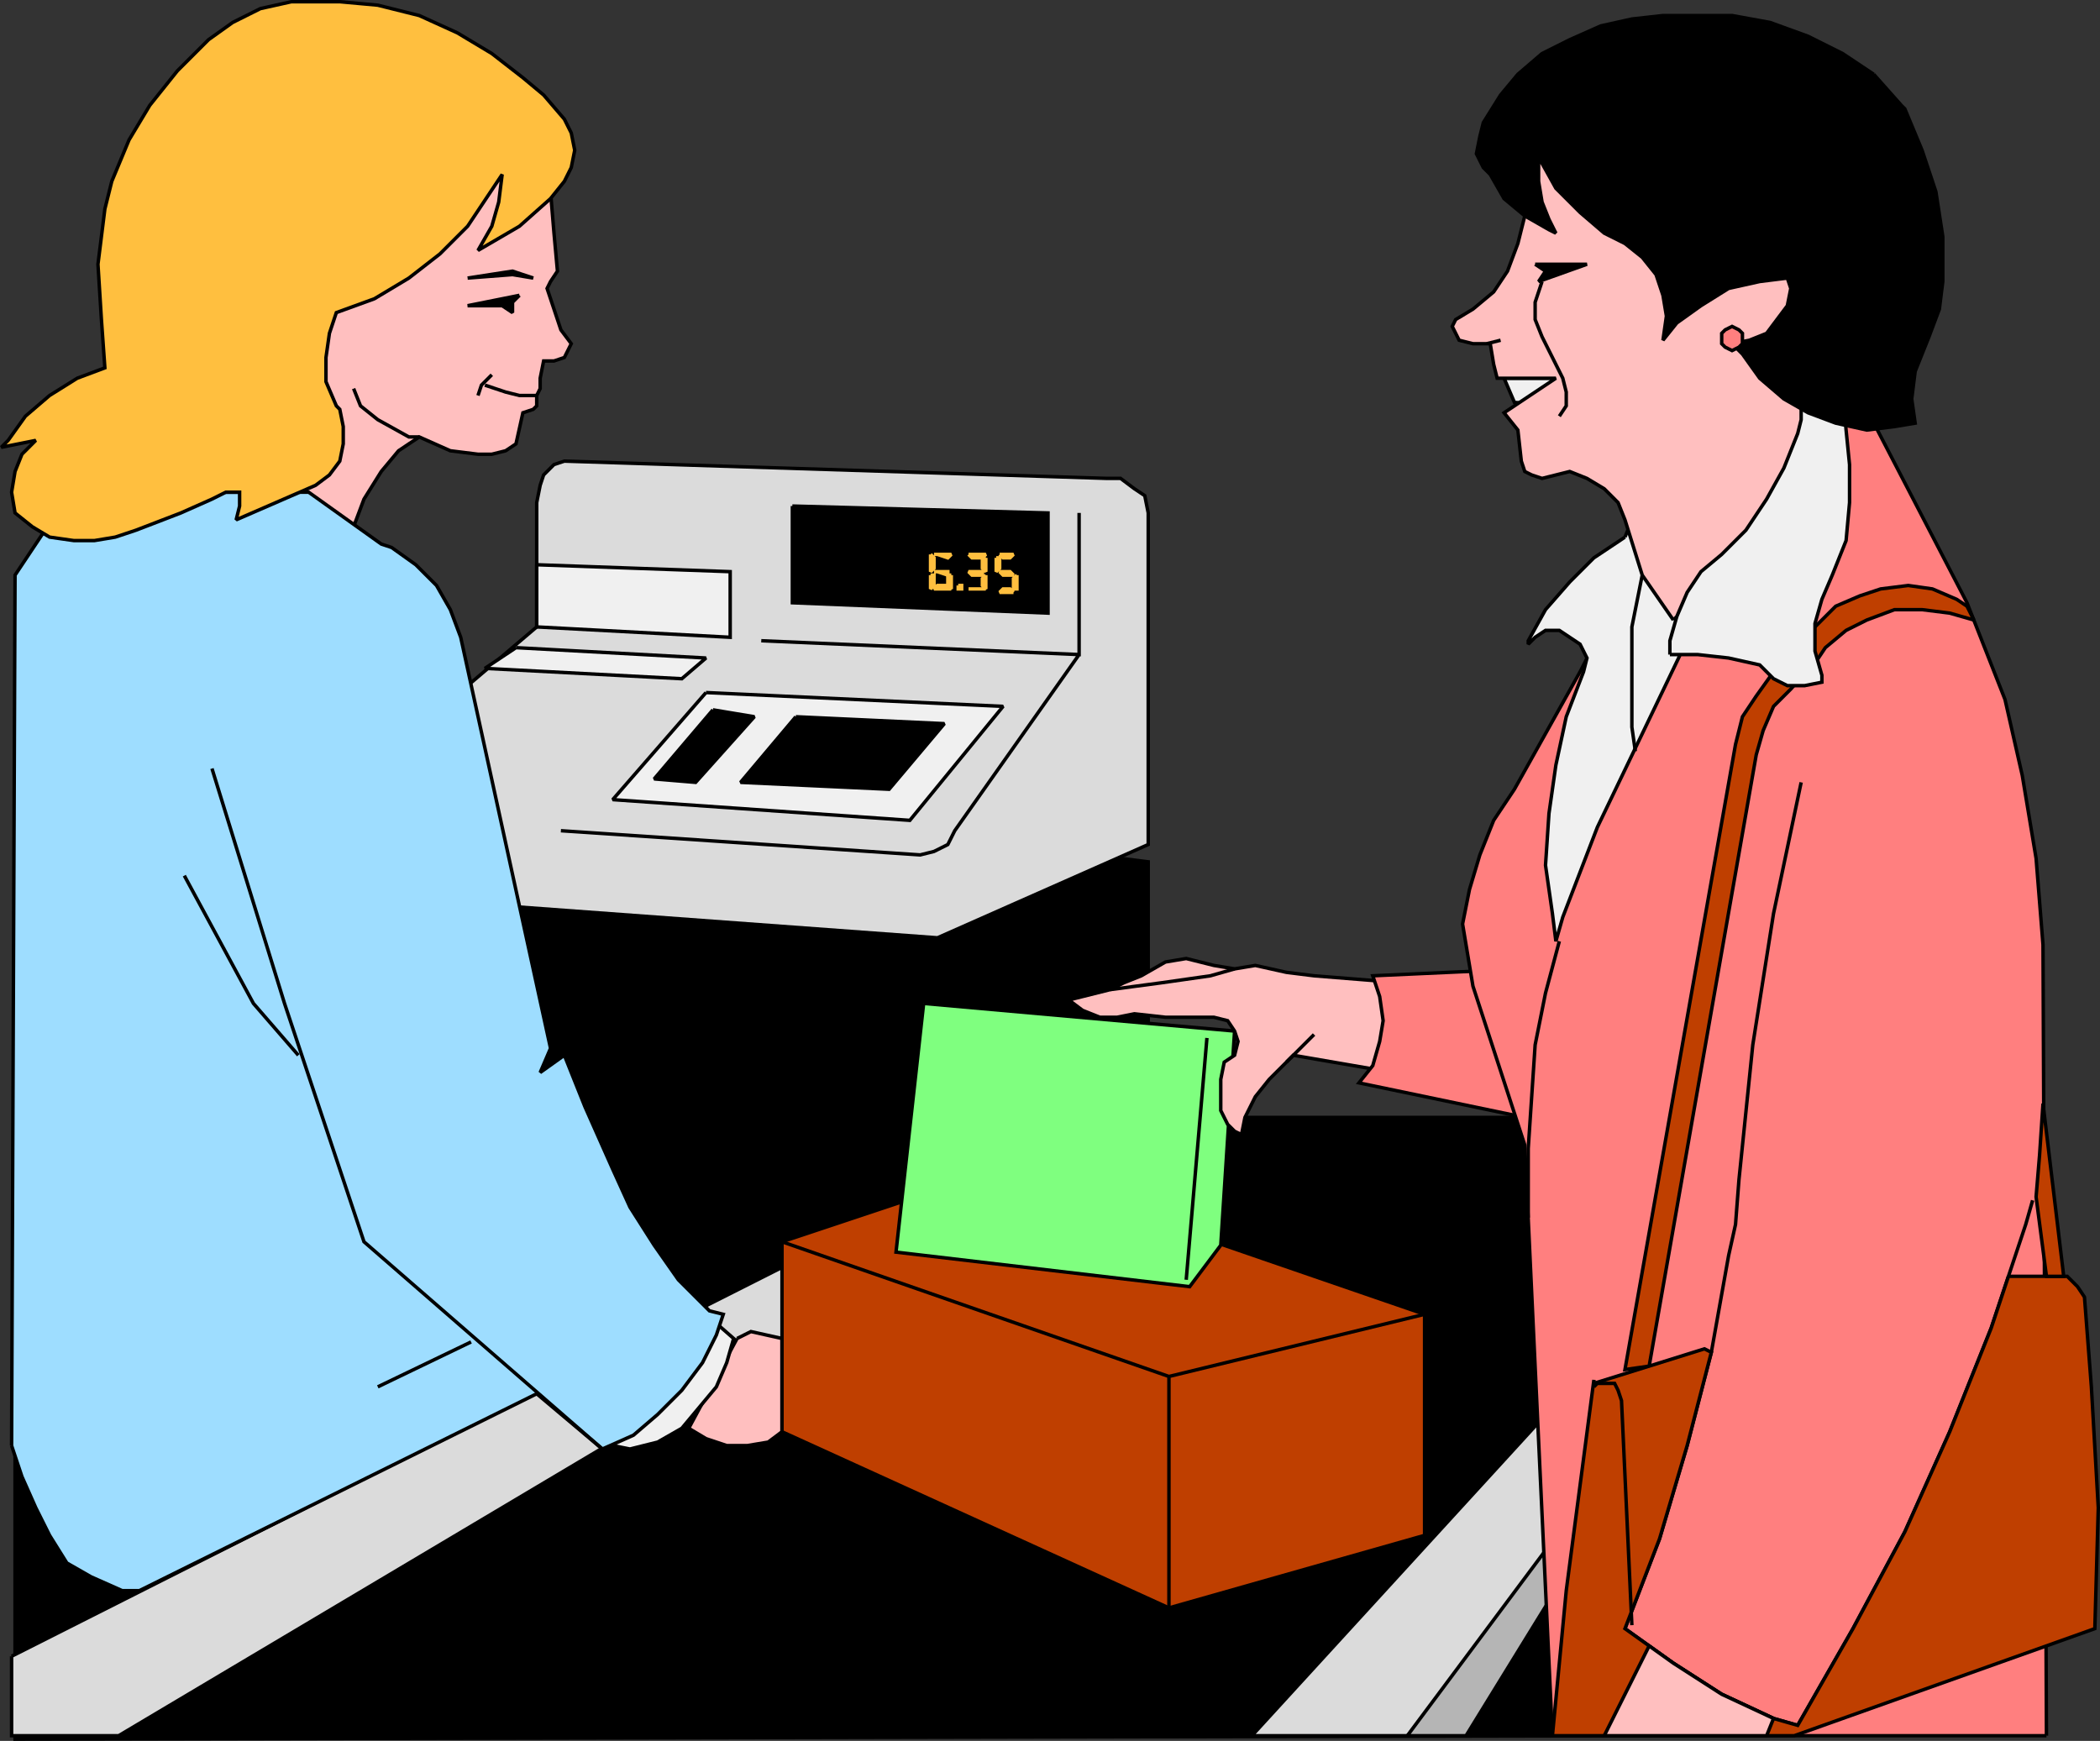 <svg xmlns="http://www.w3.org/2000/svg" width="607.854" height="504.001" version="1.2"><rect width="100%" height="100%" fill="#333333" stroke="none"/><g fill="none" fill-rule="evenodd" stroke="#000" stroke-miterlimit="2" font-family="'Sans Serif'" font-size="12.5" font-weight="400"><path fill="#000" d="M478.354 502.5v-73h-30v-106h-116v-74l-8-1h-188l-132 75v180l474-1" vector-effect="non-scaling-stroke"/><path fill="#dbdbdb" d="m3.354 479.5 309-156h23l-301 179h-31v-23m132-281 20-17v-36l1-5 1-3 3-3 3-1 157 5h4l4 3 3 2 1 5v96l-61 27-136-10v-63m313 210v55l-26 39h-60l86-94" vector-effect="non-scaling-stroke"/><path fill="#b5b5b5" d="m448.354 447.5-41 55h17l24-39v-16" vector-effect="non-scaling-stroke"/><path fill="#f0f0f0" d="m204.354 200.5-27 31 86 6 27-33-86-4m-49-37 56 2v19l-56-3v-18m-6 24 55 3-7 6-57-3 9-6" vector-effect="non-scaling-stroke"/><path fill="#000" d="M229.354 146.5v28l74 3v-29l-74-2m1 61-16 19 43 2 16-19-43-2m-24-2-17 20 12 1 17-19-12-2" vector-effect="non-scaling-stroke"/><path fill="#ffbf3f" stroke="#ffbf3f" d="M275.354 166.5h-1v3l1 1v-4" vector-effect="non-scaling-stroke"/><path fill="#ffbf3f" stroke="#ffbf3f" d="m275.354 170.5-1-1h-3l-1 1h5m-5-10h1l3 1 1-1h-5m-1 0 1 1v3l-1 1v-5m0 6h1v3l-1 1v-4m2-1h-1 1l3 1v-1h-3m14-4h-1v3l1 1v-4m0 5-1 1v2l1 1v-4m0 4h-5 5m-5-10 1 1h3l1-1h-5m1 5h-1l1 1h3v-1h-3m13 1-1 1v3h1v-4m-1 5-1-1h-2l-1 1h4m-4-11 1 1h2l1-1h-4m-1 1h1v3l-1 1v-4m2 4h-1l1 1h3l-1-1h-2m-13 4v1h1v-1h-1" vector-effect="non-scaling-stroke"/><path d="m220.354 185.5 92 4v-41m-150 92 104 7 4-1 4-2 2-4 36-51" vector-effect="non-scaling-stroke"/><path fill="#ffbfbf" d="m213.354 387.5 4-2 9 2v27l-4 3-6 1h-6l-6-2-5-3 14-26" vector-effect="non-scaling-stroke"/><path fill="#f0f0f0" d="m177.354 418.5 5 1 8-2 7-4 5-6 5-6 3-7 2-7-8-7-27 38" vector-effect="non-scaling-stroke"/><path fill="#ffbfbf" d="M86.354 152.5v-112h73v15l1 12 1 11-2 3-1 2 2 6 2 6 3 4-1 2-1 2-3 1h-3l-1 5v3l-1 2v3l-1 1-3 1-2 9-3 2-4 1h-4l-8-1-9-4-6 4-5 6-5 8-3 8h-16" vector-effect="non-scaling-stroke"/><path fill="#000" d="m135.354 80.5 13-2 6 2-6-1-13 1m15 5-5 1-10 2h10l3 2v-3l2-2" vector-effect="non-scaling-stroke"/><path fill="#9eddff" d="m3.354 418.5 3 9 4 9 4 8 5 8 7 4 9 4h5l115-57 19 16 9-4 7-6 7-7 6-8 4-8 2-6-4-1-9-9-7-10-7-11-5-11-8-18-6-15-7 5 3-7-26-119-3-8-4-7-6-6-7-5-3-1-21-15h-69l-16 24-1 252" vector-effect="non-scaling-stroke"/><path d="m174.354 419.5-69-60-23-69-21-68m60-96h-3l-9-5-5-4-2-5m38-1 3 1 3 1 4 1h5" vector-effect="non-scaling-stroke"/><path d="m142.354 108.5-3 3-1 3m-85 139 20 37 13 15m23 96 27-13" vector-effect="non-scaling-stroke"/><path fill="#ffbf3f" d="m159.354 57.5-9 8-12 7 4-7 2-7 1-8-4 6-6 9-8 8-9 7-10 6-11 4-2 6-1 7v7l3 7 1 1 1 5v5l-1 5-3 4-4 3-23 10 1-4v-4h-4l-4 2-9 4-13 5-6 2-6 1h-6l-7-1-5-3-5-4-1-6 1-6 2-5 4-4-10 2 2-2 5-7 7-6 8-5 8-3-1-14-1-16 2-16 2-8 5-12 6-10 8-10 9-9 7-5 8-4 9-2h14l11 1 12 3 11 5 10 6 9 7 6 5 6 7 2 4 1 5-1 5-2 4-4 5" vector-effect="non-scaling-stroke"/><path fill="#bf3f00" d="m262.354 347.5-36 12v55l112 51 74-21v-64l-61-21-89-12" vector-effect="non-scaling-stroke"/><path d="m412.354 380.5-74 18-112-39m112 106v-67" vector-effect="non-scaling-stroke"/><path fill="#7fff7f" d="m267.354 290.5-8 72 85 10 9-12 4-62-90-8" vector-effect="non-scaling-stroke"/><path d="m349.354 300.5-6 70" vector-effect="non-scaling-stroke"/><path fill="#ffbfbf" d="m405.354 284.5-25-2-8-1-9-2-6 1-6-1-8-2-6 1-7 4-5 2-4 2-12 3 4 3 5 2h5l5-1 9 1h14l4 1 2 3 1 3-1 4-3 2-1 5v9l2 4 2 2 2 1 1-5 3-6 4-5 5-5 2-2 29 5 2-26" vector-effect="non-scaling-stroke"/><path d="m357.354 280.5-7 2-14 2-15 2m59 13-8 8" vector-effect="non-scaling-stroke"/><path fill="#ff7f7f" d="m441.354 280.5-44 2 2 6 1 7-1 6-2 7-4 5 48 10v-43" vector-effect="non-scaling-stroke"/><path fill="#ff7f7f" d="m592.354 502.5-1-229-2-25-4-24-5-22-11-28-28-54h-46l-38 74-19 34-6 9-4 10-3 10-2 10 2 12 1 6 15 46 8 171h143" vector-effect="non-scaling-stroke"/><path d="m451.354 272.5-4 15-3 15-1 15-1 15v20m79-126-8 38-6 38-4 39-1 13-2 9-5 28-7 27-8 27-10 26 14 10 14 9 15 7 7 2 16-28 15-28 13-29 12-30 10-30 2-7" vector-effect="non-scaling-stroke"/><path fill="#bf3f00" d="m525.354 181.5 1-1 5-5 7-3 6-2 8-1 7 1 7 3 3 2 2 4-7-2-8-1h-8l-8 3-6 3-6 5-2 3-8 9-5 5-3 7-2 7-31 177-7 1 32-181 2-8 4-6 5-7 12-13" vector-effect="non-scaling-stroke"/><path fill="#f0f0f0" d="m470.354 155.5-9 6-7 7-7 8-5 9v1l2-2 3-2h4l3 2 3 2 2 4-1 4-5 13-3 14-2 14-1 15 2 14 1 8 2-7 10-26 12-25 12-25h-3 8l9 1 9 2 4 4 4 2h5l5-1v-2l-2-7v-8l2-7 3-7 4-10 1-11v-11l-1-10-1-11h-46l-17 42m-18-38v-8h-17l3 7 14 1" vector-effect="non-scaling-stroke"/><path fill="#ffbfbf" d="m484.354 179.5-9-13-5-16-2-5-4-4-5-3-5-2-8 2-3-1-2-1-1-3-1-9-4-5 15-10h-17l-1-4-1-6h-5l-4-1-1-2-1-2 1-2 5-3 6-5 4-6 3-8 2-8v-24h80v83l-1 4-4 10-5 9-6 9-7 7-6 5-4 6-3 7-1 1" vector-effect="non-scaling-stroke"/><path fill="#000" d="m542.354 21.5-9-6-10-5-11-4-11-2h-20l-9 1-9 2-9 4-8 4-7 6-5 6-5 8-1 4-1 5 2 4 2 2 4 7 6 5 7 4 2 1-2-4-2-5-1-6v-7l5 9 7 7 7 6 6 3 5 4 4 5 2 6 1 6-1 7 4-5 7-5 8-5 9-2 8-1 1 3-1 5-3 4-3 4-5 2-5 1 3 3 5 7 7 6 7 4 8 3 9 2 8-1 6-1-1-7 1-8 4-10 3-8 1-8v-13l-2-13-4-12-5-12-1-1-8-9" vector-effect="non-scaling-stroke"/><path fill="#000" d="M444.354 76.5h15l-14 5 2-3-3-2" vector-effect="non-scaling-stroke"/><path fill="#ff7f7f" d="M504.354 98.5v-2l-1-1-2-1-2 1-1 1v3l1 1 2 1 2-1 1-1v-1" vector-effect="non-scaling-stroke"/><path d="m446.354 81.5-2 6v5l2 5 4 8 2 4 1 4v4l-2 3m-21-21 4-1m51 80-2 7v4m-8-23-3 15v29l1 7" vector-effect="non-scaling-stroke"/><path fill="#bf3f00" d="m581.354 369.5-5 15-12 30-13 29-15 28-16 28-7-2-15-7-14-9-14-10 10-26 8-27 7-27-2-1-32 10v-1l-8 61-4 42h70l87-31 1-35-2-35-2-26-2-3-3-3h-17" vector-effect="non-scaling-stroke"/><path fill="#ffbfbf" d="m513.354 497.5-15-7-14-9-7-5-13 26h47l2-5" vector-effect="non-scaling-stroke"/><path d="m472.354 470.5-3-65-1-3-1-2h-5l-1 1" vector-effect="non-scaling-stroke"/><path fill="#bf3f00" d="m590.354 334.5 1-15 6 50h-5l-3-23 1-12" vector-effect="non-scaling-stroke"/></g></svg>

